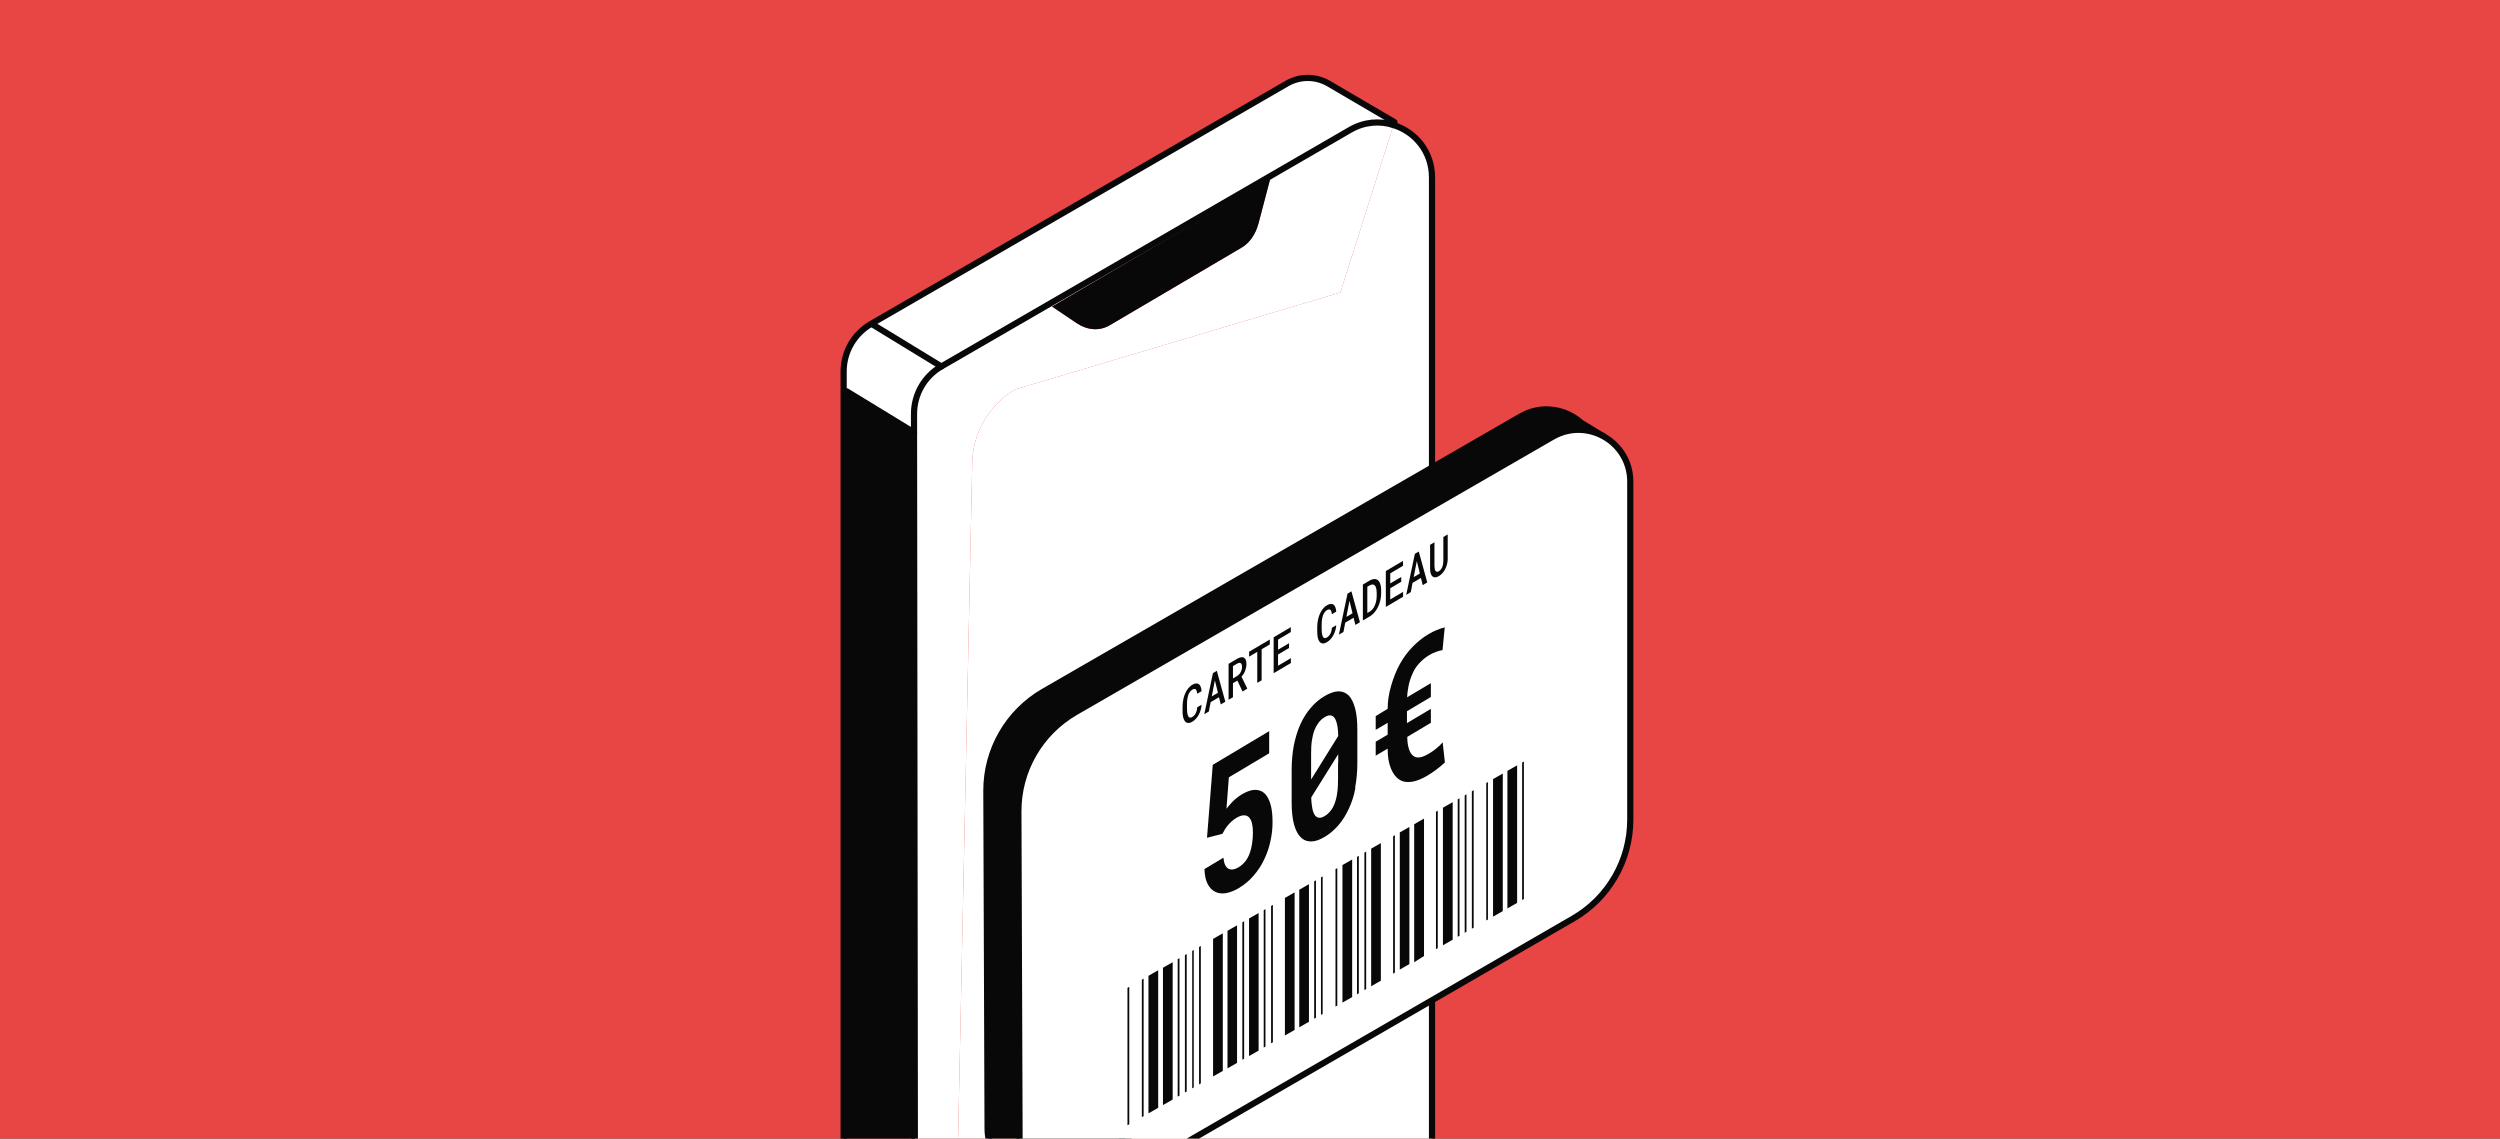 <?xml version="1.0" encoding="utf-8"?>
<svg xmlns="http://www.w3.org/2000/svg" width="404" height="184" viewBox="0 0 404 184" fill="none">
<rect x="0" y="0" width="404" height="184" fill="#333333" stroke="none"/>
<g clip-path="url(#clip0_2155_25941)">
<rect width="404" height="184" fill="#E84545"/>
<path d="M231.413 28.654V187.595C231.413 190.755 229.739 193.682 227.003 195.262L161.139 233.479C158.734 234.876 156.081 234.993 153.776 234.145L157.109 75.07C157.109 70.064 159.779 65.424 164.107 62.913L216.606 47.264L225.195 20.205C228.677 21.286 231.413 24.496 231.413 28.654V28.654Z" fill="white"/>
<path d="M225.344 19.741L225.195 20.207C222.989 19.491 220.469 19.658 218.181 20.988L152.118 59.223L141.223 52.57L141.008 52.204L207.983 13.488C210.072 12.29 212.642 12.29 214.731 13.521L225.344 19.741V19.741Z" fill="white"/>
<path d="M225.193 20.208L216.603 47.266L164.105 62.916C159.777 65.427 157.107 70.067 157.107 75.073L153.774 234.147C153.774 234.147 153.691 234.147 153.641 234.098L152.199 233.416C149.678 231.919 147.887 229.175 147.887 225.815L147.705 69.884V66.891C147.705 63.731 149.38 60.804 152.116 59.224L218.179 20.99C220.467 19.659 222.987 19.493 225.193 20.208ZM203.371 36.107L205.278 28.856L170.008 49.545L173.988 52.222C175.745 53.403 177.719 53.52 179.344 52.555L200.618 40.032C201.928 39.267 202.907 37.87 203.371 36.107V36.107Z" fill="white"/>
<path d="M205.281 28.854L203.374 36.105C202.909 37.867 201.931 39.264 200.621 40.029L179.346 52.553C177.721 53.517 175.748 53.401 173.99 52.22L170.011 49.542L205.281 28.854V28.854Z" fill="#080808"/>
<path d="M152.201 233.416L141.754 228.41C138.405 226.464 136.332 222.872 136.332 218.981V63.232H136.813L147.707 69.885L147.89 225.816C147.89 229.175 149.681 231.919 152.201 233.416V233.416Z" fill="#080808"/>
<path d="M141.224 52.571L152.118 59.223C149.382 60.803 147.707 63.73 147.707 66.89V69.884L136.813 63.231H136.332V60.022C136.332 56.862 138.023 53.935 140.759 52.355L141.008 52.205L141.224 52.571V52.571Z" fill="white"/>
<path d="M225.195 20.207L225.344 19.741L214.732 13.521C212.642 12.29 210.072 12.29 207.983 13.488L141.008 52.204L140.759 52.354C138.023 53.934 136.332 56.861 136.332 60.021V218.979C136.332 222.87 138.405 226.463 141.754 228.408L152.201 233.414" stroke="#080808" stroke-linecap="round" stroke-linejoin="round"/>
<path d="M225.193 20.208C222.987 19.493 220.467 19.659 218.179 20.99L152.116 59.224C149.38 60.804 147.705 63.731 147.705 66.891V69.884L147.887 225.815C147.887 229.175 149.678 231.919 152.199 233.416C152.663 233.698 153.144 233.931 153.641 234.098C153.691 234.131 153.724 234.147 153.774 234.147C156.079 234.996 158.732 234.879 161.137 233.482L227 195.264C229.736 193.685 231.411 190.758 231.411 187.598V28.656C231.411 24.499 228.675 21.289 225.193 20.208Z" stroke="#080808" stroke-linecap="round" stroke-linejoin="round"/>
<path d="M152.119 59.221L141.225 52.568" stroke="#080808" stroke-linecap="round" stroke-linejoin="round"/>
<path d="M147.708 69.885L136.813 63.232" stroke="#080808" stroke-linecap="round" stroke-linejoin="round"/>
<path d="M258.986 70.43L259.088 70.491C259.088 70.491 259.047 70.471 258.986 70.43Z" fill="#080808" stroke="#080808" stroke-linecap="round" stroke-linejoin="round"/>
<path d="M258.988 70.433L255.52 68.317C254.756 67.631 253.874 67.082 252.914 66.729L252.855 66.69C250.641 65.867 248.094 65.945 245.763 67.278L168.628 111.763C162.907 115.074 159.38 121.189 159.399 127.793L159.595 182.37C159.595 185.152 160.908 187.484 162.848 188.974H162.867C163.142 189.189 163.436 189.385 163.749 189.562L170.41 194.03L169.215 190.6C170.195 190.444 171.194 190.13 172.135 189.581L249.054 145.077C254.756 141.785 258.263 135.69 258.263 129.106V74.509C258.263 72.608 257.636 70.923 256.636 69.571C257.91 69.845 258.694 70.276 258.948 70.413L258.988 70.433Z" fill="#080808" stroke="#080808" stroke-linecap="round" stroke-linejoin="round"/>
<path d="M250.894 70.588L173.798 115.092C168.077 118.404 164.551 124.518 164.57 131.122L164.766 185.699C164.766 192.146 171.761 196.144 177.325 192.93L254.245 148.426C259.946 145.134 263.453 139.039 263.453 132.455V77.839C263.453 71.391 256.478 67.374 250.894 70.588Z" fill="white" stroke="#080808" stroke-linecap="round" stroke-linejoin="round"/>
<path d="M245.168 145.911V123.676L243.596 124.574V146.805L245.168 145.907V145.911ZM187.164 179.023V156.792L185.592 157.69V179.921L187.164 179.023ZM189.503 177.685V155.494L187.935 156.387V178.579L189.503 177.685ZM242.849 147.233V125.002L241.277 125.9V148.131L242.849 147.233ZM233.179 130.522V152.754C233.743 152.432 234.212 152.166 234.752 151.856V129.629L233.179 130.526V130.522ZM228.533 133.187V155.494C229.125 155.12 229.625 154.803 230.121 154.489V132.286L228.533 133.191V133.187ZM226.206 134.514V156.681L227.758 155.796V133.632L226.206 134.518V134.514ZM197.605 173.059V150.827L196.032 151.725V173.956L197.605 173.059ZM199.908 171.764V149.533L198.363 150.414V172.646L199.908 171.764ZM221.579 137.143V159.374L223.148 158.476V136.245L221.579 137.143ZM203.391 169.778V147.547L201.846 148.429V170.66L203.391 169.778ZM216.941 139.791V162.022L218.509 161.125V138.894L216.941 139.791ZM211.528 165.116V142.885L209.959 143.782V166.014L211.528 165.116ZM209.209 166.438V144.207L207.64 145.105V167.336L209.209 166.438ZM205.698 146.225C205.603 146.28 205.507 146.336 205.408 146.392V168.599L205.698 168.432V146.225ZM212.66 142.254C212.564 142.309 212.469 142.365 212.374 142.42V164.628C212.469 164.572 212.564 164.516 212.66 164.461V142.254ZM213.47 164C213.561 163.949 213.649 163.897 213.74 163.841V141.63C213.649 141.682 213.561 141.737 213.47 141.789V163.996V164ZM215.817 162.662C215.912 162.606 216.007 162.551 216.107 162.495V140.288C216.011 140.343 215.916 140.399 215.817 140.455V162.662ZM204.217 169.282C204.312 169.226 204.407 169.171 204.499 169.119V146.912L204.217 147.079V169.286V169.282ZM182.49 159.473C182.395 159.528 182.296 159.584 182.2 159.64V181.847C182.296 181.791 182.395 181.736 182.49 181.676V159.469V159.473ZM220.773 137.619C220.678 137.675 220.582 137.73 220.487 137.786V159.993C220.582 159.938 220.678 159.882 220.773 159.826V137.619ZM201.052 148.878C200.956 148.933 200.857 148.989 200.762 149.044V171.252C200.857 171.196 200.956 171.14 201.052 171.081V148.874V148.878ZM225.415 134.97C225.32 135.026 225.225 135.081 225.129 135.137V157.344C225.225 157.289 225.32 157.233 225.415 157.178V134.966V134.97ZM193.768 175.239C193.864 175.183 193.959 175.128 194.054 175.072V152.865C193.959 152.92 193.864 152.976 193.768 153.032V175.239ZM192.911 153.52C192.827 153.568 192.744 153.619 192.66 153.667V175.878C192.744 175.83 192.827 175.779 192.911 175.731V153.52ZM232.051 153.385L232.341 153.218V131.011L232.051 131.182V153.389V153.385ZM191.771 154.171L191.481 154.338V176.545L191.771 176.379V154.171ZM235.856 129.009C235.76 129.065 235.661 129.121 235.566 129.176V151.383C235.661 151.328 235.76 151.272 235.856 151.213V129.009ZM236.694 150.74C236.789 150.685 236.888 150.629 236.984 150.573V128.362C236.888 128.418 236.789 128.473 236.694 128.533V150.74ZM237.853 150.077C237.949 150.021 238.048 149.966 238.143 149.91V127.699C238.048 127.755 237.949 127.81 237.853 127.87V150.077ZM240.18 148.751C240.272 148.699 240.363 148.643 240.451 148.592V126.38C240.359 126.432 240.268 126.488 240.18 126.539V148.747V148.751ZM190.603 154.838C190.508 154.894 190.409 154.95 190.313 155.005V177.216C190.409 177.161 190.508 177.105 190.603 177.05V154.838ZM184.809 158.147C184.714 158.202 184.619 158.258 184.523 158.313V180.525C184.619 180.469 184.714 180.413 184.809 180.358V158.147ZM245.975 145.442C246.07 145.387 246.165 145.331 246.26 145.276V123.064C246.165 123.12 246.07 123.176 245.975 123.231V145.438V145.442ZM219.292 160.676L219.582 160.509V138.302C219.486 138.358 219.387 138.413 219.292 138.473V160.68V160.676Z" fill="#080808"/>
<path d="M194.029 114.73C193.949 115.007 193.847 115.266 193.718 115.501C193.59 115.742 193.434 115.959 193.257 116.154C193.08 116.35 192.88 116.508 192.667 116.635C192.49 116.74 192.326 116.803 192.179 116.826C192.033 116.848 191.9 116.835 191.78 116.785C191.669 116.74 191.572 116.662 191.487 116.554C191.403 116.445 191.332 116.313 191.275 116.159C191.217 116.005 191.177 115.828 191.146 115.628C191.115 115.429 191.102 115.207 191.102 114.971V114.177C191.102 113.95 191.115 113.728 191.141 113.497C191.168 113.27 191.212 113.048 191.266 112.83C191.323 112.59 191.399 112.354 191.496 112.131C191.589 111.909 191.696 111.701 191.82 111.51C191.935 111.333 192.064 111.17 192.206 111.029C192.348 110.884 192.499 110.766 192.667 110.666C192.893 110.53 193.097 110.458 193.275 110.444C193.452 110.431 193.603 110.467 193.732 110.558C193.86 110.648 193.962 110.793 194.033 110.984C194.109 111.179 194.153 111.415 194.175 111.691L193.465 112.109C193.452 111.941 193.43 111.8 193.395 111.682C193.359 111.564 193.31 111.474 193.244 111.415C193.182 111.356 193.097 111.329 193.004 111.329C192.911 111.329 192.796 111.374 192.663 111.451C192.57 111.506 192.485 111.574 192.414 111.651C192.339 111.728 192.277 111.818 192.219 111.914C192.139 112.036 192.073 112.177 192.024 112.331C191.971 112.485 191.931 112.648 191.895 112.821C191.869 112.97 191.851 113.12 191.838 113.279C191.824 113.438 191.82 113.592 191.82 113.751V114.553C191.82 114.748 191.829 114.925 191.847 115.084C191.864 115.247 191.891 115.383 191.926 115.506C191.953 115.606 191.989 115.692 192.033 115.764C192.073 115.837 192.126 115.887 192.184 115.923C192.246 115.959 192.317 115.978 192.397 115.969C192.476 115.959 192.565 115.928 192.667 115.864C192.791 115.792 192.898 115.705 192.991 115.601C193.084 115.497 193.164 115.379 193.235 115.247C193.297 115.12 193.35 114.975 193.39 114.816C193.43 114.658 193.457 114.49 193.465 114.304L194.175 113.882C194.157 114.177 194.104 114.463 194.029 114.735V114.73Z" fill="#080808"/>
<path d="M195.641 113.462L195.349 114.973L194.612 115.408L196.009 108.777L196.639 108.405L198.014 113.399L197.278 113.834L196.99 112.669L195.641 113.467V113.462ZM196.817 111.948L196.324 109.943L195.823 112.537L196.817 111.948Z" fill="#080808"/>
<path d="M199.248 110.417V112.667L198.538 113.084V107.279L199.9 106.471C200.121 106.344 200.325 106.263 200.512 106.222C200.698 106.186 200.858 106.199 200.995 106.263C201.128 106.331 201.235 106.449 201.31 106.621C201.385 106.793 201.421 107.025 201.421 107.315C201.421 107.515 201.403 107.705 201.363 107.891C201.323 108.077 201.27 108.254 201.204 108.426C201.137 108.599 201.053 108.762 200.955 108.916C200.858 109.07 200.751 109.22 200.631 109.361L201.55 111.247V111.297L200.791 111.746L199.966 109.982L199.239 110.408L199.248 110.417ZM199.913 109.243C200.037 109.166 200.152 109.07 200.254 108.961C200.356 108.853 200.441 108.73 200.512 108.594C200.574 108.476 200.623 108.349 200.658 108.213C200.694 108.077 200.711 107.932 200.711 107.782C200.711 107.614 200.694 107.478 200.654 107.374C200.614 107.27 200.56 107.197 200.485 107.156C200.414 107.12 200.334 107.106 200.232 107.125C200.135 107.143 200.024 107.183 199.904 107.256L199.248 107.642V109.633L199.913 109.243Z" fill="#080808"/>
<path d="M203.879 104.922V109.934L203.174 110.351V105.339L201.856 106.115V105.321L205.201 103.344V104.137L203.874 104.922H203.879Z" fill="#080808"/>
<path d="M206.531 105.765V107.58L208.607 106.355V107.144L205.821 108.791V102.985L208.593 101.348V102.141L206.535 103.357V104.99L208.309 103.942V104.718L206.535 105.765H206.531Z" fill="#080808"/>
<path d="M215.782 101.881C215.702 102.157 215.6 102.416 215.471 102.652C215.342 102.892 215.187 103.11 215.01 103.305C214.832 103.5 214.633 103.659 214.42 103.786C214.243 103.89 214.078 103.953 213.932 103.976C213.786 103.999 213.653 103.985 213.537 103.935C213.427 103.89 213.329 103.813 213.245 103.704C213.16 103.595 213.089 103.464 213.036 103.309C212.979 103.155 212.934 102.978 212.908 102.779C212.881 102.579 212.863 102.357 212.863 102.121V101.327C212.863 101.101 212.877 100.878 212.903 100.647C212.93 100.42 212.974 100.198 213.027 99.98C213.085 99.74 213.16 99.504 213.258 99.282C213.351 99.06 213.458 98.851 213.582 98.66C213.697 98.484 213.826 98.32 213.968 98.18C214.11 98.034 214.26 97.917 214.429 97.817C214.655 97.685 214.859 97.608 215.036 97.595C215.214 97.581 215.365 97.617 215.493 97.708C215.622 97.799 215.724 97.944 215.795 98.134C215.87 98.329 215.915 98.565 215.937 98.842L215.227 99.259C215.214 99.091 215.192 98.951 215.156 98.833C215.121 98.715 215.068 98.624 215.005 98.565C214.939 98.506 214.859 98.479 214.766 98.479C214.673 98.479 214.557 98.524 214.424 98.602C214.331 98.656 214.247 98.724 214.176 98.801C214.101 98.878 214.039 98.969 213.981 99.064C213.901 99.187 213.839 99.327 213.786 99.481C213.733 99.636 213.693 99.799 213.657 99.971C213.631 100.121 213.613 100.271 213.6 100.429C213.586 100.588 213.582 100.742 213.582 100.901V101.704C213.582 101.899 213.591 102.076 213.608 102.234C213.626 102.398 213.653 102.534 213.688 102.656C213.715 102.756 213.75 102.842 213.795 102.915C213.835 102.987 213.888 103.037 213.945 103.074C214.008 103.11 214.078 103.128 214.158 103.119C214.238 103.11 214.327 103.078 214.429 103.015C214.553 102.942 214.659 102.856 214.753 102.752C214.846 102.647 214.926 102.529 214.997 102.398C215.063 102.271 215.112 102.126 215.152 101.967C215.192 101.808 215.218 101.64 215.227 101.454L215.937 101.033C215.919 101.327 215.866 101.613 215.79 101.885L215.782 101.881Z" fill="#080808"/>
<path d="M217.392 100.613L217.1 102.123L216.363 102.559L217.76 95.928L218.39 95.556L219.765 100.549L219.029 100.985L218.74 99.819L217.392 100.617V100.613ZM218.568 99.098L218.075 97.093L217.574 99.688L218.568 99.103V99.098Z" fill="#080808"/>
<path d="M220.249 94.459L221.309 93.833C221.495 93.724 221.668 93.651 221.832 93.611C221.997 93.57 222.143 93.565 222.276 93.583C222.422 93.602 222.551 93.656 222.662 93.747C222.777 93.837 222.87 93.955 222.946 94.105C223.025 94.259 223.083 94.445 223.127 94.663C223.172 94.881 223.194 95.126 223.194 95.398V95.851C223.194 96.114 223.172 96.377 223.132 96.636C223.092 96.894 223.034 97.144 222.959 97.384C222.888 97.615 222.799 97.838 222.697 98.055C222.595 98.273 222.48 98.468 222.351 98.654C222.209 98.858 222.054 99.04 221.881 99.207C221.708 99.371 221.526 99.511 221.327 99.629L220.24 100.269V94.463L220.249 94.459ZM220.963 99.062L221.331 98.845C221.455 98.772 221.571 98.681 221.677 98.577C221.784 98.473 221.877 98.359 221.961 98.232C222.045 98.101 222.125 97.956 222.192 97.797C222.258 97.634 222.316 97.466 222.36 97.28C222.396 97.126 222.427 96.962 222.444 96.795C222.462 96.627 222.476 96.454 222.476 96.273V95.81C222.476 95.633 222.467 95.475 222.444 95.33C222.422 95.184 222.396 95.057 222.36 94.944C222.311 94.808 222.249 94.699 222.169 94.618C222.09 94.531 221.997 94.481 221.89 94.463C221.81 94.45 221.722 94.454 221.624 94.481C221.526 94.504 221.42 94.549 221.305 94.613L220.959 94.817V99.062H220.963Z" fill="#080808"/>
<path d="M224.661 95.057V96.871L226.736 95.647V96.436L223.951 98.082V92.277L226.723 90.64V91.433L224.665 92.649V94.282L226.439 93.234V94.01L224.665 95.057H224.661Z" fill="#080808"/>
<path d="M228.274 94.184L227.981 95.695L227.245 96.13L228.642 89.499L229.272 89.127L230.647 94.121L229.911 94.556L229.622 93.39L228.274 94.189V94.184ZM229.449 92.669L228.957 90.665L228.456 93.259L229.449 92.669Z" fill="#080808"/>
<path d="M233.954 90.246C233.954 90.545 233.919 90.84 233.852 91.126C233.786 91.411 233.688 91.679 233.564 91.928C233.44 92.178 233.289 92.405 233.112 92.604C232.934 92.804 232.739 92.967 232.522 93.099C232.309 93.226 232.114 93.294 231.941 93.298C231.768 93.307 231.621 93.257 231.497 93.158C231.373 93.053 231.276 92.899 231.209 92.695C231.142 92.486 231.107 92.237 231.103 91.938V88.041L231.808 87.629V91.507C231.817 91.688 231.834 91.847 231.865 91.983C231.896 92.119 231.941 92.219 232.003 92.291C232.061 92.359 232.136 92.396 232.22 92.4C232.304 92.405 232.406 92.377 232.517 92.309C232.633 92.241 232.735 92.151 232.828 92.042C232.916 91.933 232.992 91.806 233.054 91.665C233.116 91.52 233.16 91.362 233.191 91.194C233.223 91.026 233.24 90.849 233.245 90.668V86.776L233.95 86.363V90.246H233.954Z" fill="#080808"/>
<path d="M196.032 123.568L205.101 118.151V121.728L198.583 125.616L198.196 130.696C198.428 130.385 198.763 129.996 199.175 129.555C199.613 129.115 200.103 128.726 200.644 128.389C201.443 127.922 202.138 127.663 202.757 127.637C203.375 127.637 203.89 127.793 204.328 128.182C204.741 128.57 205.076 129.167 205.307 129.944C205.539 130.722 205.642 131.707 205.642 132.873C205.642 133.858 205.539 134.869 205.307 135.905C205.101 136.916 204.766 137.901 204.303 138.86C203.865 139.819 203.298 140.674 202.602 141.478C201.932 142.281 201.108 142.955 200.18 143.525C199.484 143.94 198.789 144.199 198.145 144.329C197.501 144.432 196.908 144.381 196.393 144.121C195.877 143.888 195.465 143.447 195.156 142.851C194.847 142.255 194.666 141.452 194.641 140.441L197.707 138.601C197.784 139.508 198.042 140.104 198.48 140.363C198.918 140.622 199.484 140.545 200.154 140.156C200.567 139.897 200.927 139.586 201.237 139.197C201.546 138.808 201.778 138.368 201.958 137.875C202.138 137.383 202.267 136.864 202.344 136.294C202.422 135.724 202.473 135.154 202.473 134.558C202.473 133.961 202.422 133.469 202.319 133.028C202.216 132.614 202.035 132.277 201.829 132.069C201.623 131.862 201.314 131.732 200.979 131.758C200.644 131.758 200.232 131.914 199.794 132.173C199.484 132.354 199.227 132.562 198.995 132.769C198.763 132.977 198.583 133.184 198.402 133.391C198.222 133.599 198.067 133.832 197.939 134.039C197.81 134.272 197.681 134.506 197.552 134.739L195.053 135.387L195.98 123.62L196.032 123.568Z" fill="#080808"/>
<path d="M219.038 127.322C218.806 128.567 218.445 129.681 217.981 130.666C217.517 131.677 216.976 132.558 216.306 133.335C215.637 134.113 214.915 134.735 214.091 135.227C213.266 135.72 212.545 135.979 211.875 135.979C211.205 135.979 210.664 135.772 210.2 135.305C209.736 134.865 209.376 134.165 209.118 133.232C208.86 132.299 208.731 131.106 208.731 129.681V124.394C208.731 122.968 208.86 121.646 209.092 120.402C209.35 119.184 209.685 118.044 210.149 117.033C210.612 116.022 211.153 115.141 211.823 114.389C212.467 113.612 213.215 112.99 214.039 112.497C214.864 112.005 215.611 111.746 216.255 111.72C216.925 111.72 217.466 111.927 217.93 112.368C218.393 112.834 218.728 113.534 218.986 114.467C219.244 115.426 219.347 116.592 219.347 118.018V123.305C219.347 124.731 219.218 126.078 218.986 127.297L219.038 127.322ZM216.255 119.003C216.255 118.173 216.178 117.499 216.049 116.981C215.92 116.463 215.765 116.074 215.533 115.867C215.353 115.685 215.147 115.607 214.889 115.607C214.632 115.607 214.348 115.711 214.039 115.918C213.678 116.126 213.369 116.411 213.112 116.748C212.854 117.085 212.622 117.474 212.442 117.94C212.236 118.433 212.107 119.003 212.004 119.651C211.901 120.299 211.875 121.05 211.875 121.854V125.975L216.229 118.977L216.255 119.003ZM216.255 123.279V121.88L211.901 128.852C211.901 129.5 211.978 130.07 212.055 130.536C212.132 131.003 212.261 131.366 212.416 131.625C212.596 131.936 212.828 132.091 213.112 132.143C213.395 132.195 213.73 132.091 214.091 131.858C214.451 131.651 214.761 131.366 215.018 131.029C215.302 130.692 215.508 130.277 215.688 129.811C215.868 129.318 216.023 128.748 216.1 128.074C216.203 127.426 216.229 126.674 216.229 125.845V123.279H216.255Z" fill="#080808"/>
<path d="M227.416 119.058V119.11C227.416 119.861 227.519 120.535 227.699 121.08C227.88 121.624 228.137 121.987 228.447 122.194C228.756 122.401 229.091 122.453 229.529 122.376C229.941 122.298 230.405 122.09 230.92 121.779C231.332 121.546 231.693 121.287 232.079 120.976C232.44 120.691 232.801 120.354 233.136 119.965L233.497 123.205C233.059 123.62 232.595 124.008 232.105 124.371C231.616 124.734 231.126 125.071 230.637 125.356C229.709 125.9 228.885 126.237 228.112 126.341C227.339 126.445 226.669 126.341 226.128 125.978C225.587 125.641 225.123 125.045 224.762 124.164C224.401 123.283 224.247 122.246 224.247 121.028V120.976L222.314 122.116V119.861L224.247 118.721V116.803L222.314 117.944V115.715L224.247 114.548V114.47C224.247 113.356 224.427 112.112 224.814 110.79C225.2 109.468 225.664 108.302 226.231 107.291C226.798 106.28 227.467 105.347 228.266 104.544C229.039 103.74 229.889 103.041 230.817 102.496C231.281 102.211 231.719 102.004 232.157 101.822C232.595 101.641 233.033 101.486 233.471 101.382L233.11 105.062C232.801 105.114 232.44 105.192 232.054 105.347C231.667 105.477 231.307 105.658 230.92 105.892C230.353 106.229 229.864 106.643 229.4 107.136C228.936 107.628 228.575 108.146 228.318 108.743C227.983 109.468 227.725 110.22 227.596 110.972C227.467 111.723 227.39 112.293 227.39 112.682L231.229 110.401V112.63L227.364 114.937V116.855L231.229 114.548V116.803L227.364 119.11L227.416 119.058Z" fill="#080808"/>
</g>
<defs>
<clipPath id="clip0_2155_25941">
<rect width="404" height="184" fill="white"/>
</clipPath>
</defs>
</svg>